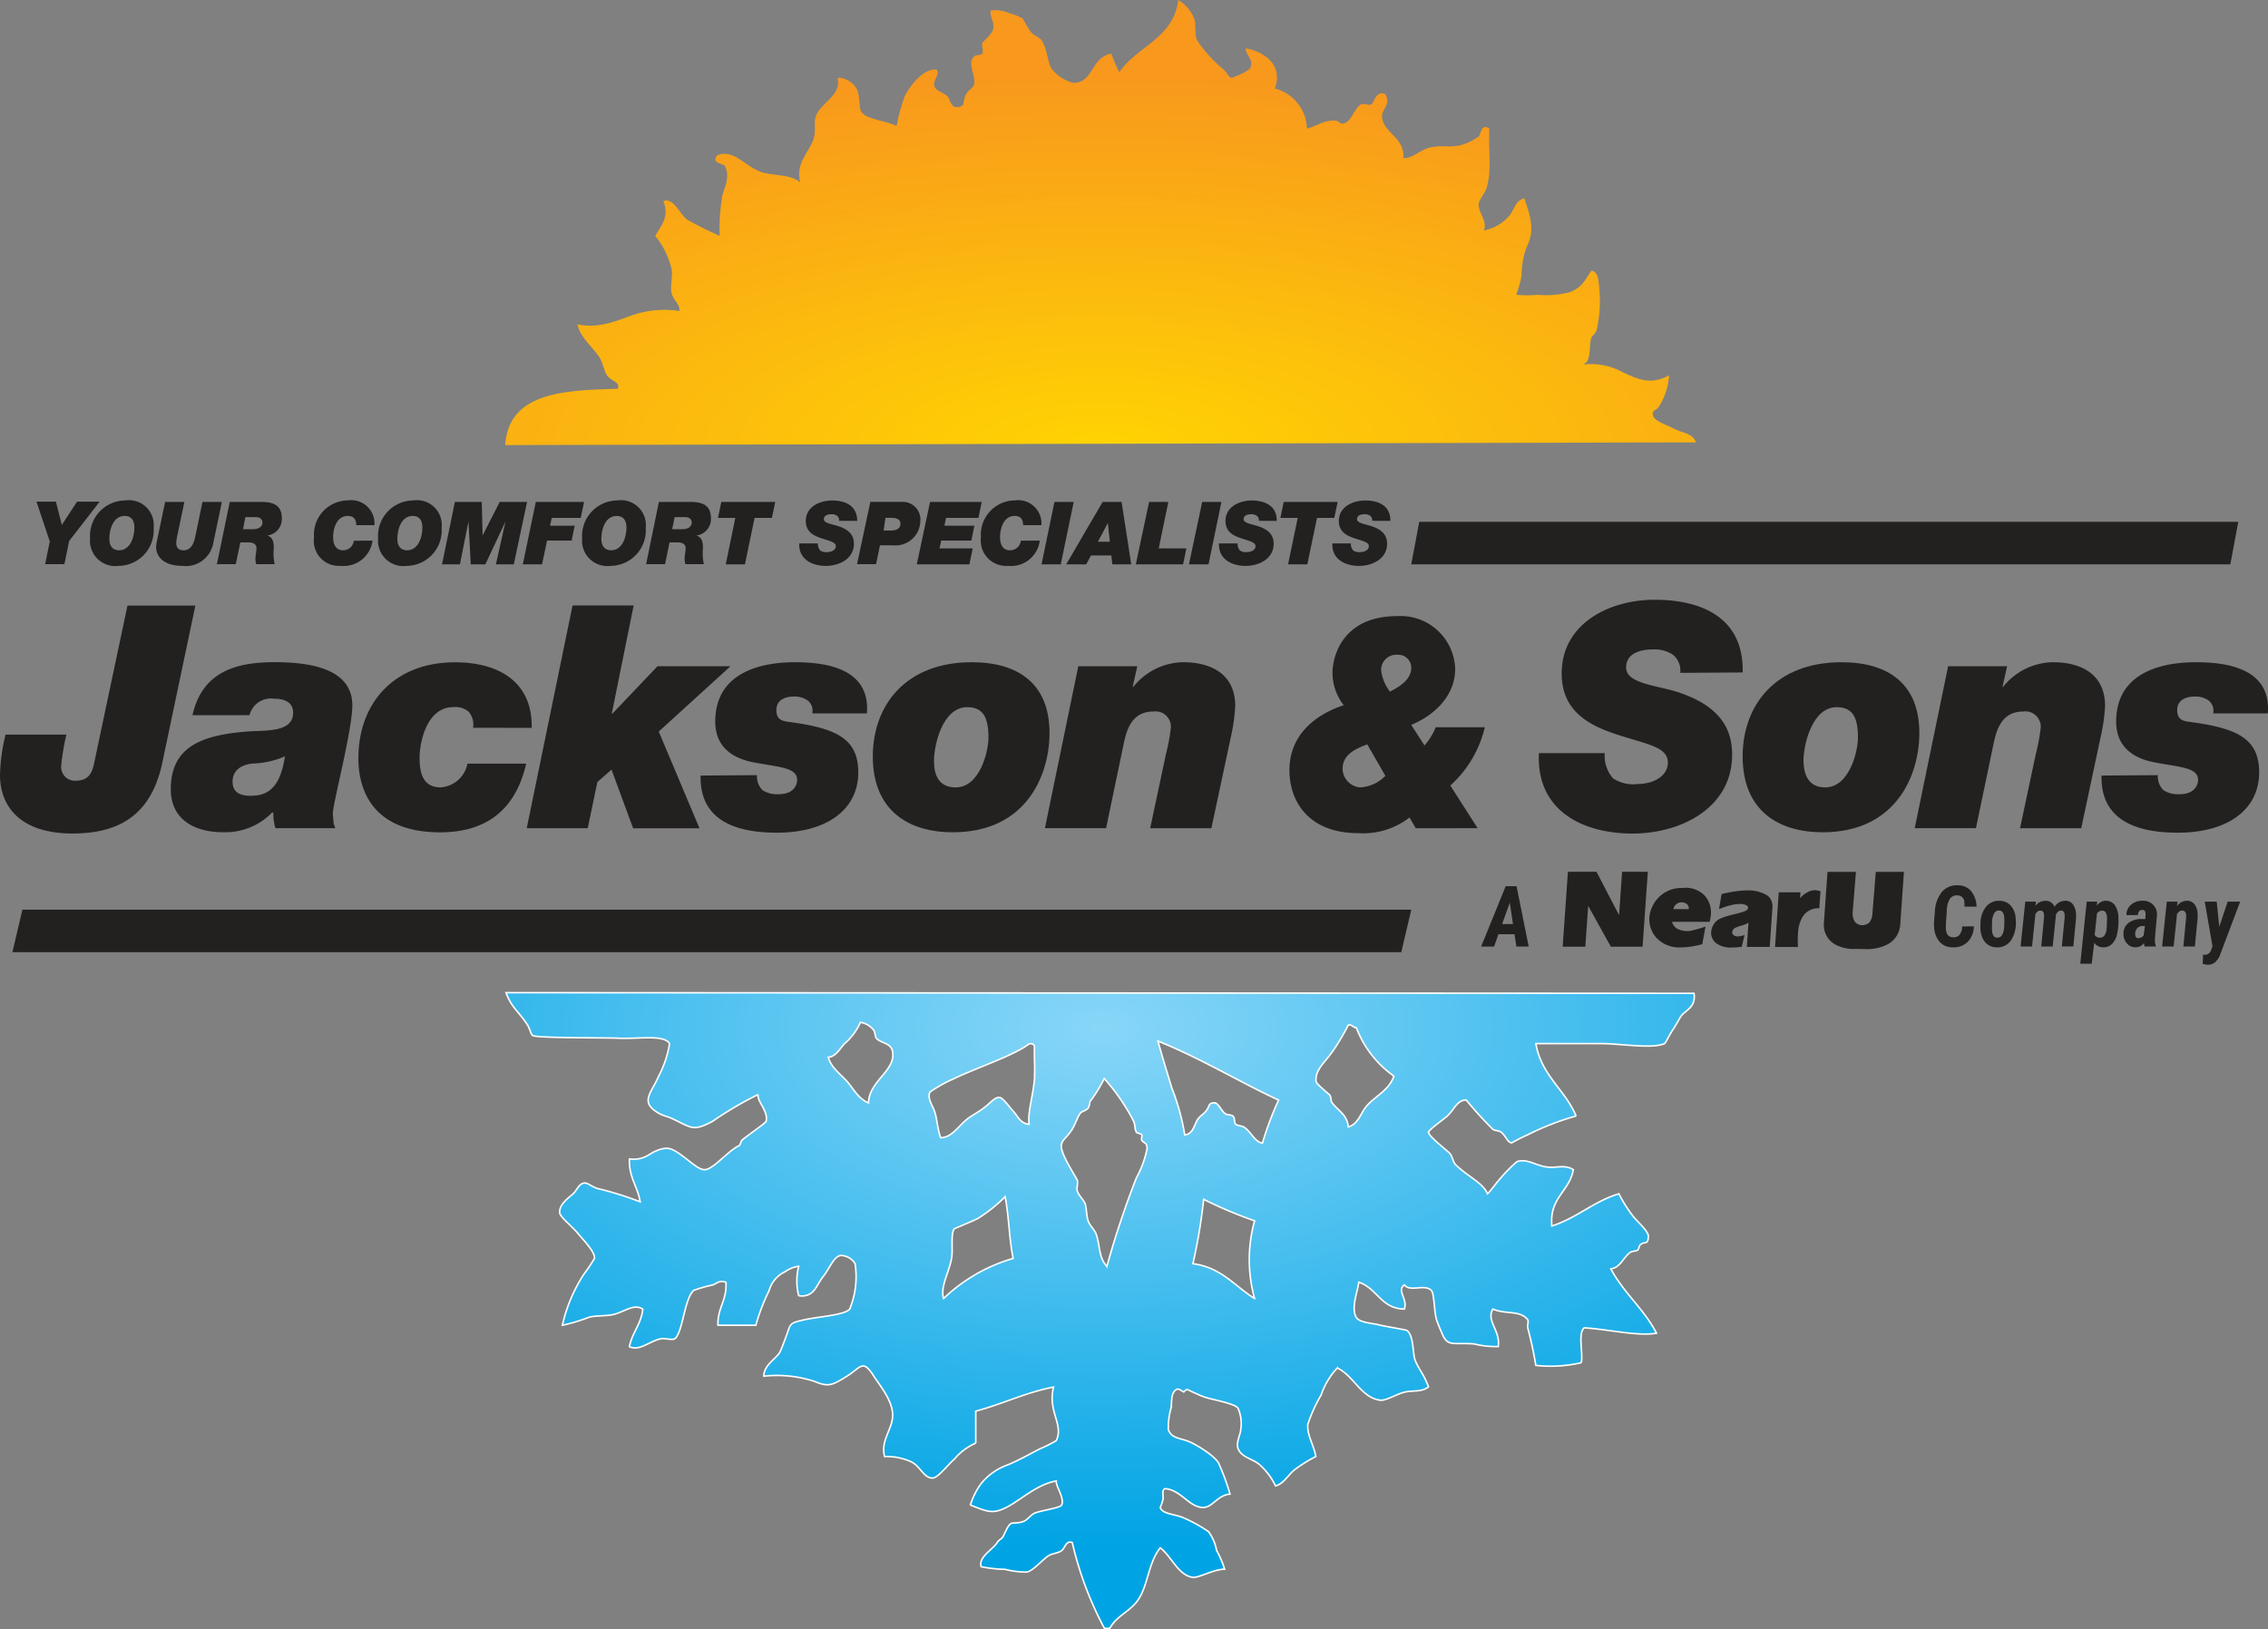 <?xml version="1.0" encoding="UTF-8"?> <svg xmlns="http://www.w3.org/2000/svg" xmlns:xlink="http://www.w3.org/1999/xlink" id="jackson-and-sons-logo-white" width="333.365" height="239.51" viewBox="0 0 333.365 239.51"><rect x="0" y="0" width="333.365" height="239.51" fill="#808080" stroke="none"/><defs><clipPath id="clip-path"><path id="Path_82149" data-name="Path 82149" d="M162.8,182.488h0m2.816-28.359a63.344,63.344,0,0,0,7.488,3.155,21.327,21.327,0,0,0,0,11.431c-2.92-1.823-4.874-4.578-9.065-5.122h0a80.791,80.791,0,0,0,1.578-9.464m-29.182-.39c.573,2.846.584,6.257,1.189,9.075a24.686,24.686,0,0,0-10.245,5.911c-.469-1.813.757-3.668,1.189-5.911.236-1.269-.165-3.5.388-4.342.04-.052,3.052-1.271,3.554-1.579l0,0a21.873,21.873,0,0,0,3.922-3.156M151,136.378a29.762,29.762,0,0,1,4.343,6.309c.183.37.12,1.086.388,1.579.092.164.7.184.789.388s-.125.613,0,.788c.328.493.736.277.788,1.189a14.977,14.977,0,0,1-1.579,4.334,133.443,133.443,0,0,0-4.333,13.009c-1.251-1.3-.975-3.041-1.579-4.733-.224-.625-.952-1.271-1.188-1.968s-.225-1.739-.388-2.366-.912-1.219-1.188-1.978c-.165-.463.132-1.107,0-1.568s-2.449-3.821-2.356-5.12c.061-.872.768-1.117,1.567-2.367.45-.7.779-1.771,1.188-2.367.236-.336.912-.419,1.179-.789s.164-.83.4-1.178l.034.013A21.764,21.764,0,0,0,151,136.378m-24.84,5.131c-.308-1.159-1.208-2.122-.788-3.146a20.475,20.475,0,0,1,3.544-1.977c3.214-1.555,8.84-3.4,11.049-5.122.45-.061.7.081.789.389-.06,1.423.072,3.083,0,4.342l.025.015c-.165,2.755-1.065,5.236-.82,7.078-1.342-.125-1.65-1.209-2.367-1.968-.451-.471-1.507-1.966-1.967-1.966-.7-.091-1.262.736-2.367,1.567-.738.554-1.772,1.118-2.367,1.578-1.364,1.062-2.271,2.763-3.942,2.763-.429-1.259-.481-2.4-.789-3.554m32.724-10.643c6.309,2.53,11.728,5.88,17.74,8.676a46.1,46.1,0,0,0-2.366,6.309c-1.144-.1-1.657-1.69-2.762-2.366-.228-.145-.923-.173-1.179-.4s-.072-.912-.389-1.178-.892-.132-1.188-.4c-.7-.624-.974-1.567-1.578-1.567-.923.063-.606.42-1.179,1.179-.336.441-.86.738-1.188,1.178-.564.758-.656,2.223-1.967,2.367a32.313,32.313,0,0,0-1.977-7.089l.029.011c-.676-2.182-1.331-4.385-2-6.72m25.62,9.085c-.265-.359-.1-.881-.389-1.189-.092-.1-1.975-1.619-1.975-1.967-.195-1.7,1.342-2.816,2.366-4.342h.027a34.165,34.165,0,0,0,2.336-3.934c.634-.114.676.388,1.188.388a15.437,15.437,0,0,0,5.511,7.1c-.618,2.007-2.675,2.919-3.934,4.334-.951,1.055-1.228,2.695-2.763,3.155-.123-1.771-1.475-2.375-2.366-3.543M113.2,136.8c-.922-1.055-2.343-2.007-2.763-3.554,1.1-.051,1.751-1.311,2.367-1.967a8.975,8.975,0,0,0,2.362-3.155,3,3,0,0,1,1.976,1.188c.185.236.164.943.389,1.178.709.749,2.151.637,2.367,1.968.461,2.784-3.472,4.28-3.545,7.5-1.443-.553-2.232-2.1-3.153-3.156m-46.974-8.315c.349.554.521,1.455.789,1.579.85.388,10.326.285,12.61.388.866.038,1.787.007,2.678-.025,2.2-.077,4.218-.156,4.809.814a15.339,15.339,0,0,1-1.578,4.733c-1.105,2.6-2.888,3.853,0,5.511.717.408,1.249.448,1.976.788,2.836,1.331,3.031,1.935,5.909.4a53.984,53.984,0,0,1,6.7-3.944c-.144,1.065,1.558,2.46,1.179,3.944-.045.232-2.652,2.015-3.544,2.762-.113.1-.287.737-.389.789-1.659.748-3.8,3.534-5.122,3.554s-3.748-3.051-5.511-3.155a4.182,4.182,0,0,0-1.578.389c-.984.347-1.761,1.443-3.944,1.188-.1,2.735,1.219,4.037,1.579,6.3a48.371,48.371,0,0,0-6.31-1.966c-.942-.318-1.423-.892-1.967-.789-.746.134-.994,1.026-1.578,1.578s-2.048,1.473-1.976,2.763c.039.664,1.738,1.9,2.763,3.155.894,1.086,2.367,2.531,2.367,3.554a23.443,23.443,0,0,1-1.578,2.356,23.106,23.106,0,0,0-3.156,7.5,26.39,26.39,0,0,0,3.942-1.188c1.085-.265,2.44-.141,3.544-.388,1.619-.377,3.064-1.67,4.334-.789-.247,2.243-1.578,3.462-1.966,5.511,1.538.716,2.971-.872,4.733-1.179a3.633,3.633,0,0,1,.8.045c.472.054.981.107,1.169-.045,1.156-.952,1.38-5.9,2.763-7.1a21.22,21.22,0,0,1,2.763-.789c.616-.213,1-.769,1.966-.388.173,2.663-1.261,3.717-1.178,6.309h5.567a29.244,29.244,0,0,1,1.967-5.122,4.316,4.316,0,0,1,2.367-2.763,4.412,4.412,0,0,1,1.967-.789,8.867,8.867,0,0,0,0,4.334c2.315.312,2.6-1.586,3.554-2.762s1.657-3.216,2.763-3.155a2.562,2.562,0,0,1,1.967,1.179,12.522,12.522,0,0,1-.789,6.708c-.807.892-4.538,1.087-6.7,1.568-2.33.528-1.9.508-2.762,2.762-.236.614-.613,1.65-.788,1.967-.544,1-2.367,1.9-2.367,3.554a17.845,17.845,0,0,1,7.487.789c2.059.869,2.655.5,4.734-.789s2.285-2.592,3.944,0c.856,1.331,2.65,3.462,2.763,5.511.132,2.212-1.835,3.83-1.179,6.309a8.706,8.706,0,0,1,3.944.788c1.313.646,1.864,2.46,3.155,2.367.789-.058,2.151-1.9,3.145-2.762a8.533,8.533,0,0,1,3.155-2.367v-4.7c3.944-1.052,7.262-2.723,11.432-3.543-.9,3.585,1.546,5.5.4,7.877a19.707,19.707,0,0,1-2.366,1.187c-1.731.881-2.837,1.547-4.734,2.367a8.786,8.786,0,0,0-3.942,2.763,10.517,10.517,0,0,0-1.578,3.155c2.652,1.024,3.389,1.474,5.909,0,1.855-1.085,4.056-3.063,6.71-3.543-.093.781,1.268,2.519.787,3.543-.2.42-2.919.778-3.942,1.179-.554.224-1.035.962-1.578,1.188-.86.388-1.659.152-1.977.388-.512.378-.934,1.658-1.178,1.976s-.544.38-.789.778c-.616,1.015-2.8,2.12-2.367,3.556a20.553,20.553,0,0,0,3.544.388,12.539,12.539,0,0,0,3.155.4c.984-.2,2.212-1.731,3.156-2.367.592-.4,1.433-.379,1.975-.788s.625-1.537,1.567-1.189a51,51,0,0,0,4.734,12.62h.788c.968-1.866,3.178-2.557,4.275-4.355,1.353-2.09,1.426-5.326,3.146-7.489,1.658,1.261,2.6,3.986,4.732,4.334.932.144,3.093-1.188,4.734-1.188a14.983,14.983,0,0,0-1.179-2.763,6.818,6.818,0,0,0-1.188-2.762,22.026,22.026,0,0,0-3.544-1.977c-1.4-.646-3.216-.554-3.556-1.579a6.309,6.309,0,0,0,.4-1.178c.112-.554-.256-1.517.388-1.579,2.309.232,3.477,2.763,5.525,2.763,1.423-.02,2.08-1.814,3.944-1.967a34.647,34.647,0,0,0-1.578-4.333c-.338-1-2.592-2.46-3.944-3.156-1.6-.828-3-.541-3.544-1.975a10.194,10.194,0,0,1,.388-3.156c.173-1.175-.063-2.146.789-2.762.335-.244.925.34,1.183.4-.106-.032.265-.429.394-.4s1.984.954,2.762,1.178c1.25.38,4.251.892,4.722,1.579a5.548,5.548,0,0,1,.4,3.155c-.032.715-.717,1.882-.4,2.762.5,1.343,2.224,1.527,3.156,2.367a9.817,9.817,0,0,1,2.366,3.146c1.248-.388,1.821-1.6,2.763-2.356a20.369,20.369,0,0,1,3.156-1.977c-.318-1.774-1.313-3.113-1.179-4.733a22.84,22.84,0,0,1,1.966-4.334,10.833,10.833,0,0,1,2.367-3.942c2.388,1.107,3.525,4.385,6.31,4.733.8.111,2.438-.912,3.544-1.178,1.322-.317,2.531.042,3.554-.789-.705-1.894-1.515-2.715-1.977-3.942-.38-1.028-.154-3.472-1.179-4.343-.112-.091-3.184-.594-3.942-.78-1.361-.348-3.092-.358-3.544-1.188-.758-1.382.195-3.615.389-5.122,2.713.869,3.227,3.872,6.7,3.942.524-1.506-1.167-2.723,0-3.553.448.57,1.21.506,1.982.441a2.472,2.472,0,0,1,1.961.347c.472.43.409,3.045.788,4.334.165.532.6,1.535.789,1.975.646,1.541,1.157,1.534,2.732,1.527.531,0,1.182,0,2,.052a13.191,13.191,0,0,0,3.544.388c.368-2.335-1.811-3.768-.789-5.511,1.992.841,3.986.113,5.123,1.568.163.215-.072.921,0,1.188a55.554,55.554,0,0,1,1.188,5.525,20.16,20.16,0,0,0,6.7-.4c.255-1.588-.521-4.191.4-5.123,3.4.184,7.847,1.281,10.642.789-1.831-3.554-4.845-5.941-6.709-9.465,1.34-.146,1.739-1.526,2.763-2.355.328-.276.982-.228,1.178-.4s.205-.624.4-.787c.666-.564,1.087.11,1.178-1.179.061-.829-1.7-2.235-2.366-3.155a20.435,20.435,0,0,1-1.967-3.156c-3.709,1.118-6.171,3.554-9.855,4.734-.4-4.179,2.583-5.039,3.156-8.276a3.624,3.624,0,0,0-2.429-.393,6.641,6.641,0,0,1-1.514-.007c-1.721-.245-2.755-1.249-4.343-.789a22.183,22.183,0,0,0-2.355,2.367c-.758.84-1.342,1.763-1.978,2.367-.636-1.61-2.981-2.563-4.734-4.334-.316-.328-.389-1.106-.788-1.578s-3.146-2.52-3.146-3.156c.018-.318,2.4-2.018,2.763-2.366,1.134-1.1,1.37-2.263,2.763-2.367a57.373,57.373,0,0,0,3.942,4.334c.287.216.88.155,1.188.4.79.646.922,1.527,1.579,1.579a24.449,24.449,0,0,1,2.355-1.189,39.379,39.379,0,0,1,7.1-2.762c-1.629-3.893-5.1-5.93-5.909-10.643h9.446c3.123,0,7.581.83,9.464,0,.155-.061.77-1.372,1.179-1.967.521-.77,1-1.691,1.188-1.978.594-.943,2.295-1.311,1.967-3.442l-174.625-.1c.881,2.315,1.719,2.563,3.155,4.734" transform="translate(-63.067 -123.747)" fill="none"></path></clipPath><radialGradient id="radial-gradient" cx="0.5" cy="0.053" r="0.821" gradientUnits="objectBoundingBox"><stop offset="0" stop-color="#88d6f8"></stop><stop offset="1" stop-color="#00a4e4"></stop></radialGradient><clipPath id="clip-path-2"><path id="Path_82187" data-name="Path 82187" d="M161.9,0c-.715,5.727-6.1,6.77-8.669,10.622a25.041,25.041,0,0,1-1.189-2.762c-3.116.7-2.527,4.241-5.51,4.333a5.829,5.829,0,0,1-3.155-1.967c-.708-.9-.646-2.859-1.578-4.342-.248-.39-1.015-.555-1.579-1.179a21.67,21.67,0,0,1-1.179-1.977,7.8,7.8,0,0,0-1.975-.788,5,5,0,0,0-2.763-.388c-.123,1.02.6,1.564.388,2.762-.1.625-1.578,1.883-1.578,1.977-.2.4.216,1.262,0,1.578s-.892.132-1.178.388c-1.137,1,.144,2.745,0,3.945-.083.758-.779.881-1.187,1.578-.647,1.1-.032,1.794-1.179,1.967s-1.239-1.271-1.578-1.579c-.729-.658-1.771-.778-1.967-1.578s.88-1.567.388-2.356c-2.07-.3-4.19,2.767-4.734,3.934a26.853,26.853,0,0,0-1.178,4.342c-1.807-.86-4.15-.87-5.122-1.975-.5-.563-.164-2.519-.789-3.544a3.267,3.267,0,0,0-2.762-1.578c.6,2.625-2.346,3.59-3.155,5.525-.389.84.022,2.315-.389,3.544-.636,1.889-2.655,3.431-1.966,6.309-1.731-1.333-3.975-.842-5.921-1.578-2.2-.831-3.934-3.392-6.3-2.367-.869,1.219.984,1.17,1.178,1.578.811,1.7-.112,3.136-.388,4.334a28.187,28.187,0,0,0-.4,5.911,52.471,52.471,0,0,1-4.734-2.356c-1.28-.951-1.965-3.295-3.544-2.763.954,2.3-.316,3.606-1.188,5.122A12.286,12.286,0,0,1,87.393,39.4c.267,1.106-.195,2.53,0,3.554.256,1.307,1.261,1.593,1.188,2.762a14.69,14.69,0,0,0-7.9.988c-2.216.775-4.287,1.548-7.08.979.3,1.814,2.123,3.227,3.146,4.733.624.921.633,1.892,1.188,2.763s2.03.952,1.578,1.977c-8.1.2-16.009.584-16.553,8.276l175.028-.394c-.42-1.353-2.049-1.4-3.155-1.977s-2.919-1.127-3.155-1.967.584-.818.788-1.189a9.653,9.653,0,0,0,1.578-4.733c-2.735,1.525-4.661.539-6.809-.445a9.523,9.523,0,0,0-5.809-1.133c1.31-.576.767-2.715,1.188-3.934.123-.369.613-.472.788-1.188a18.116,18.116,0,0,0,.389-5.911c-.092-.888-.032-2.69-1.179-2.762-.945,1.351-1.28,2.418-3.155,3.155a13.766,13.766,0,0,1-4.734.389,18.065,18.065,0,0,1-3.155,0,17.324,17.324,0,0,0,.788-2.763,11.71,11.71,0,0,1,.789-4.343c1.21-2.418.532-4.457-.388-7.089-1.415.356-1.466,1.883-2.367,2.763a6.563,6.563,0,0,1-3.554,1.967c.522-1.517-.871-2.551-.789-3.934.041-.554.953-1.535,1.189-2.367.788-2.765.213-5.192.388-8.676-1.25-.869-1.25.934-1.578,1.179a8.53,8.53,0,0,1-2.356,1.188,7.529,7.529,0,0,1-2.5.244,9.03,9.03,0,0,0-2.234.156c-1.618.379-2.572,1.659-3.944,1.566.144-3.041-2.847-3.645-3.155-5.909-.173-1.32,1.5-1.987.4-3.544-1.355-.469-1.609,1.4-1.979,1.578a1.386,1.386,0,0,1-.755-.017c-.324-.058-.651-.117-.823.017-1.1.857-1.23,2.3-2.367,2.763-.554.228-1.025-.388-1.178-.388-1.794-.144-2.767.748-4.334,1.179a6.289,6.289,0,0,0-4.734-5.912c1.313-3.369-1.506-5.438-4.333-5.909.285,1.39,1.167,1.544.788,2.763-.232.718-2.762,1.578-2.762,1.578-.492-.02-.421-.38-1.179-1.179a20.186,20.186,0,0,1-3.944-4.341c-.4-.9-.1-2.336-.4-3.156A5.612,5.612,0,0,0,161.9,0Z" transform="translate(-62.963 0.001)" fill="none"></path></clipPath><radialGradient id="radial-gradient-2" cx="0.5" cy="1.012" r="0.849" gradientUnits="objectBoundingBox"><stop offset="0" stop-color="#ffd402"></stop><stop offset="1" stop-color="#f8981d"></stop></radialGradient><clipPath id="clip-path-3"><rect id="Rectangle_11818" data-name="Rectangle 11818" width="205.613" height="6.253" fill="#232020"></rect></clipPath><clipPath id="clip-path-4"><rect id="Rectangle_11810" data-name="Rectangle 11810" width="28.712" height="33.511" fill="#232020"></rect></clipPath><clipPath id="clip-path-5"><rect id="Rectangle_11811" data-name="Rectangle 11811" width="25.478" height="24.999" fill="#232020"></rect></clipPath><clipPath id="clip-path-6"><rect id="Rectangle_11812" data-name="Rectangle 11812" width="29.95" height="32.752" fill="#232020"></rect></clipPath><clipPath id="clip-path-7"><rect id="Rectangle_11813" data-name="Rectangle 11813" width="24.48" height="25.059" fill="#232020"></rect></clipPath><clipPath id="clip-path-8"><rect id="Rectangle_11814" data-name="Rectangle 11814" width="27.972" height="24.406" fill="#232020"></rect></clipPath><clipPath id="clip-path-9"><rect id="Rectangle_11815" data-name="Rectangle 11815" width="29.967" height="34.371" fill="#232020"></rect></clipPath><clipPath id="clip-path-10"><rect id="Rectangle_11816" data-name="Rectangle 11816" width="27.98" height="24.406" fill="#232020"></rect></clipPath><clipPath id="clip-path-11"><rect id="Rectangle_11817" data-name="Rectangle 11817" width="24.478" height="25.059" fill="#232020"></rect></clipPath><clipPath id="clip-path-12"><rect id="Rectangle_11819" data-name="Rectangle 11819" width="9.277" height="9.184" fill="#232020"></rect></clipPath><clipPath id="clip-path-13"><rect id="Rectangle_11820" data-name="Rectangle 11820" width="9.665" height="9.43" fill="#232020"></rect></clipPath><clipPath id="clip-path-14"><rect id="Rectangle_11821" data-name="Rectangle 11821" width="8.925" height="9.684" fill="#232020"></rect></clipPath><clipPath id="clip-path-15"><rect id="Rectangle_11822" data-name="Rectangle 11822" width="12.499" height="9.181" fill="#232020"></rect></clipPath><clipPath id="clip-path-16"><rect id="Rectangle_11823" data-name="Rectangle 11823" width="9.005" height="9.18" fill="#232020"></rect></clipPath><clipPath id="clip-path-17"><rect id="Rectangle_11824" data-name="Rectangle 11824" width="8.409" height="9.18" fill="#232020"></rect></clipPath><clipPath id="clip-path-18"><rect id="Rectangle_11825" data-name="Rectangle 11825" width="8.521" height="9.612" fill="#232020"></rect></clipPath><clipPath id="clip-path-19"><rect id="Rectangle_11826" data-name="Rectangle 11826" width="9.541" height="9.18" fill="#232020"></rect></clipPath><clipPath id="clip-path-20"><rect id="Rectangle_11827" data-name="Rectangle 11827" width="8.927" height="9.684" fill="#232020"></rect></clipPath><clipPath id="clip-path-21"><rect id="Rectangle_11828" data-name="Rectangle 11828" width="4.731" height="9.181" fill="#232020"></rect></clipPath><clipPath id="clip-path-22"><rect id="Rectangle_11829" data-name="Rectangle 11829" width="7.433" height="9.18" fill="#232020"></rect></clipPath><clipPath id="clip-path-23"><rect id="Rectangle_11830" data-name="Rectangle 11830" width="4.78" height="9.181" fill="#232020"></rect></clipPath><clipPath id="clip-path-24"><rect id="Rectangle_11831" data-name="Rectangle 11831" width="8.489" height="9.612" fill="#232020"></rect></clipPath><clipPath id="clip-path-25"><rect id="Rectangle_11832" data-name="Rectangle 11832" width="8.419" height="9.18" fill="#232020"></rect></clipPath><clipPath id="clip-path-26"><rect id="Rectangle_11833" data-name="Rectangle 11833" width="8.529" height="9.612" fill="#232020"></rect></clipPath><clipPath id="clip-path-27"><rect id="Rectangle_11834" data-name="Rectangle 11834" width="121.557" height="6.254" fill="#232020"></rect></clipPath></defs><g id="Group_20244" data-name="Group 20244" transform="translate(74.374 145.936)"><g id="Group_20243" data-name="Group 20243" clip-path="url(#clip-path)"><rect id="Rectangle_11809" data-name="Rectangle 11809" width="174.953" height="93.462" transform="translate(0 0)" fill="url(#radial-gradient)"></rect></g></g><path id="Path_82150" data-name="Path 82150" d="M151.818,217.209h-.789A51.031,51.031,0,0,1,146.3,204.59c-.943-.349-1.025.778-1.567,1.188s-1.383.388-1.976.788c-.943.636-2.171,2.163-3.155,2.367a12.532,12.532,0,0,1-3.155-.4,20.665,20.665,0,0,1-3.544-.388c-.432-1.435,1.751-2.54,2.367-3.554.244-.4.542-.461.788-.78s.666-1.6,1.179-1.976c.316-.236,1.116,0,1.975-.388.544-.225,1.025-.963,1.579-1.189,1.024-.4,3.738-.758,3.942-1.178.481-1.024-.88-2.763-.788-3.544-2.655.481-4.855,2.459-6.709,3.544-2.52,1.473-3.258,1.024-5.911,0a10.56,10.56,0,0,1,1.578-3.155,8.787,8.787,0,0,1,3.944-2.763c1.9-.82,3-1.486,4.734-2.367a19.975,19.975,0,0,0,2.366-1.187c1.147-2.375-1.3-4.292-.4-7.877-4.17.82-7.489,2.489-11.432,3.543v4.7a8.533,8.533,0,0,0-3.155,2.367c-1,.86-2.356,2.7-3.146,2.762-1.289.092-1.841-1.719-3.155-2.367a8.686,8.686,0,0,0-3.942-.788c-.656-2.479,1.311-4.1,1.178-6.309-.112-2.048-1.906-4.179-2.762-5.511-1.658-2.591-1.865-1.289-3.944,0s-2.675,1.658-4.734.788a17.868,17.868,0,0,0-7.489-.788c0-1.658,1.824-2.551,2.367-3.554.176-.317.553-1.352.789-1.967.86-2.254.43-2.234,2.762-2.763,2.163-.48,5.894-.676,6.7-1.567a12.525,12.525,0,0,0,.788-6.709,2.561,2.561,0,0,0-1.967-1.178c-1.1-.061-1.8,1.978-2.762,3.155s-1.239,3.073-3.554,2.762a8.834,8.834,0,0,1,0-4.333,4.378,4.378,0,0,0-1.967.788,4.313,4.313,0,0,0-2.367,2.763,29.244,29.244,0,0,0-1.967,5.122H94.219c-.083-2.591,1.351-3.646,1.178-6.31-.962-.379-1.351.176-1.967.389a21.639,21.639,0,0,0-2.762.788c-1.383,1.2-1.609,6.147-2.763,7.1-.316.256-1.547-.072-1.967,0-1.762.308-3.195,1.9-4.733,1.179.388-2.048,1.719-3.268,1.967-5.511-1.271-.88-2.715.41-4.334.788-1.105.248-2.459.124-3.544.389a26.39,26.39,0,0,1-3.942,1.188,23.1,23.1,0,0,1,3.155-7.5,23.5,23.5,0,0,0,1.578-2.356c0-1.024-1.473-2.468-2.367-3.554-1.024-1.25-2.723-2.489-2.762-3.155-.072-1.289,1.393-2.21,1.976-2.763s.83-1.444,1.578-1.578c.544-.1,1.024.472,1.967.788a48.724,48.724,0,0,1,6.309,1.967c-.358-2.263-1.679-3.565-1.578-6.3,2.183.256,2.96-.841,3.944-1.189a4.181,4.181,0,0,1,1.578-.388c1.762.1,4.19,3.175,5.511,3.155s3.462-2.807,5.122-3.554c.1-.052.276-.687.388-.789.892-.748,3.5-2.53,3.544-2.762.38-1.485-1.322-2.879-1.179-3.944a53.824,53.824,0,0,0-6.7,3.944c-2.879,1.535-3.074.932-5.911-.4-.726-.338-1.259-.38-1.975-.788-2.888-1.658-1.105-2.911,0-5.511a15.345,15.345,0,0,0,1.578-4.734c-.83-1.362-4.486-.656-7.489-.788-2.283-.1-11.759,0-12.61-.389-.267-.123-.44-1.024-.788-1.578-1.435-2.171-2.275-2.418-3.155-4.734l174.624.1c.328,2.131-1.371,2.5-1.967,3.442-.184.287-.666,1.208-1.188,1.978-.409.594-1.024,1.906-1.178,1.967-1.884.83-6.341,0-9.465,0h-9.446c.809,4.712,4.282,6.75,5.911,10.643a39.149,39.149,0,0,0-7.1,2.763,24.06,24.06,0,0,0-2.356,1.188c-.656-.052-.788-.932-1.578-1.578-.308-.245-.9-.185-1.188-.4a57.386,57.386,0,0,1-3.944-4.334c-1.393.1-1.629,1.271-2.763,2.367-.359.348-2.745,2.047-2.762,2.367,0,.634,2.745,2.683,3.145,3.155s.472,1.25.789,1.578c1.751,1.773,4.1,2.724,4.733,4.334.636-.6,1.219-1.527,1.979-2.367a22.183,22.183,0,0,1,2.355-2.367c1.587-.46,2.623.544,4.343.789,1.434.215,2.653-.42,3.942.4-.573,3.237-3.554,4.1-3.155,8.276,3.683-1.179,6.145-3.616,9.855-4.734a20.277,20.277,0,0,0,1.967,3.155c.666.921,2.427,2.327,2.366,3.156-.092,1.289-.512.614-1.178,1.178-.2.164-.205.616-.4.789s-.851.123-1.179.4c-1.024.829-1.423,2.21-2.762,2.356,1.863,3.523,4.876,5.909,6.709,9.464-2.795.492-7.241-.6-10.643-.788-.921.932-.144,3.534-.4,5.122a20.122,20.122,0,0,1-6.7.4,55.9,55.9,0,0,0-1.189-5.525c-.072-.267.164-.973,0-1.188-1.136-1.455-3.13-.728-5.122-1.567-1.024,1.742,1.157,3.175.789,5.51a13.186,13.186,0,0,1-3.544-.388c-3.247-.225-3.868.48-4.734-1.579-.184-.44-.624-1.443-.788-1.975-.38-1.29-.317-3.9-.788-4.334-1.025-.964-3.074.317-3.944-.788-1.167.83.523,2.047,0,3.554-3.473-.072-3.986-3.074-6.7-3.944-.195,1.507-1.147,3.738-.388,5.122.452.829,2.183.84,3.544,1.188.758.185,3.83.688,3.942.78,1.025.872.8,3.315,1.179,4.343.46,1.228,1.27,2.047,1.975,3.942-1.024.831-2.231.472-3.554.789-1.1.267-2.745,1.289-3.543,1.178-2.787-.348-3.924-3.626-6.31-4.734a10.806,10.806,0,0,0-2.367,3.944,22.84,22.84,0,0,0-1.966,4.334c-.133,1.619.86,2.959,1.178,4.733a20.357,20.357,0,0,0-3.155,1.977c-.943.759-1.515,1.967-2.763,2.356a9.82,9.82,0,0,0-2.366-3.146c-.933-.84-2.655-1.024-3.156-2.367-.316-.88.369-2.047.4-2.762a5.537,5.537,0,0,0-.4-3.155c-.471-.688-3.473-1.2-4.722-1.579-.78-.224-2.632-1.147-2.762-1.178s-.513.378-.389.4c-.256-.052-.85-.645-1.188-.4-.851.614-.616,1.587-.789,2.762a10.19,10.19,0,0,0-.388,3.156c.543,1.434,1.947,1.146,3.544,1.975,1.352.7,3.605,2.151,3.942,3.155a34.556,34.556,0,0,1,1.579,4.334c-1.865.153-2.52,1.947-3.944,1.967-2.048,0-3.216-2.531-5.525-2.763-.645.061-.276,1.025-.389,1.579a6.393,6.393,0,0,1-.4,1.178c.34,1.025,2.151.933,3.554,1.579a22.113,22.113,0,0,1,3.544,1.975,6.815,6.815,0,0,1,1.188,2.763,14.948,14.948,0,0,1,1.179,2.763c-1.639,0-3.8,1.331-4.734,1.188-2.131-.348-3.073-3.074-4.732-4.334-1.721,2.163-1.793,5.4-3.146,7.489C155,214.653,152.786,215.343,151.818,217.209ZM112.8,131.274c-.614.656-1.27,1.915-2.366,1.967.42,1.547,1.841,2.5,2.762,3.554s1.711,2.6,3.155,3.155c.072-3.217,4.006-4.712,3.544-7.5-.216-1.333-1.658-1.219-2.367-1.967-.224-.236-.2-.943-.388-1.179a3.006,3.006,0,0,0-1.976-1.188A8.981,8.981,0,0,1,112.8,131.274Zm71.706,1.179c-1.024,1.526-2.56,2.643-2.367,4.342,0,.348,1.884,1.865,1.976,1.967.287.308.123.83.388,1.188.892,1.167,2.243,1.773,2.367,3.544,1.537-.46,1.813-2.1,2.763-3.155,1.26-1.415,3.315-2.327,3.933-4.334a15.426,15.426,0,0,1-5.51-7.1c-.512,0-.553-.5-1.189-.388a34.052,34.052,0,0,1-2.335,3.934Zm-23.653,5.122a32.36,32.36,0,0,1,1.977,7.089c1.31-.144,1.4-1.609,1.966-2.367.328-.44.851-.737,1.189-1.179.572-.758.256-1.116,1.178-1.178.6,0,.881.943,1.579,1.567.3.267.87.132,1.188.4s.132.952.388,1.178.953.256,1.179.4c1.1.676,1.619,2.264,2.762,2.367a46.1,46.1,0,0,1,2.367-6.309c-6.013-2.8-11.431-6.147-17.741-8.677.668,2.336,1.323,4.539,2,6.721ZM140.752,136c.072-1.26-.061-2.919,0-4.342-.092-.308-.338-.452-.788-.389-2.211,1.721-7.838,3.566-11.051,5.122a20.54,20.54,0,0,0-3.543,1.977c-.421,1.025.48,1.987.788,3.146s.358,2.294.788,3.554c1.671,0,2.579-1.7,3.944-2.763.594-.46,1.629-1.024,2.367-1.578,1.1-.831,1.67-1.658,2.367-1.567.46,0,1.515,1.5,1.966,1.967.717.758,1.025,1.841,2.367,1.966-.244-1.841.656-4.322.82-7.077Zm8.276,3.544c-.236.348-.132.809-.4,1.179s-.942.451-1.178.788c-.409.594-.737,1.67-1.188,2.367-.8,1.25-1.507,1.5-1.567,2.367-.093,1.3,2.223,4.661,2.355,5.122s-.164,1.105,0,1.567c.276.758,1.024,1.352,1.188,1.978s.153,1.67.389,2.367.963,1.342,1.188,1.967c.6,1.69.328,3.431,1.578,4.733a133.792,133.792,0,0,1,4.334-13.01,14.992,14.992,0,0,0,1.579-4.333c-.052-.912-.461-.7-.789-1.189-.123-.175.092-.584,0-.788s-.7-.225-.788-.389c-.268-.491-.205-1.208-.389-1.578A29.685,29.685,0,0,0,151,136.378a21.666,21.666,0,0,1-1.936,3.175Zm-16.523,17.353c-.5.307-3.514,1.526-3.556,1.578-.552.84-.152,3.073-.388,4.342-.43,2.244-1.658,4.1-1.188,5.911a24.674,24.674,0,0,1,10.243-5.911c-.6-2.817-.616-6.228-1.188-9.076a21.928,21.928,0,0,1-3.924,3.157Zm31.53,6.7c4.19.544,6.145,3.3,9.065,5.122a21.327,21.327,0,0,1,0-11.431,63.08,63.08,0,0,1-7.488-3.156,80.757,80.757,0,0,1-1.579,9.465Z" transform="translate(11.308 22.189)" fill="none" stroke="#fff" stroke-width="0.225"></path><g id="Group_20323" data-name="Group 20323" transform="translate(74.252)"><g id="Group_20322" data-name="Group 20322" clip-path="url(#clip-path-2)"><rect id="Rectangle_11836" data-name="Rectangle 11836" width="175.028" height="65.437" transform="translate(0 0)" fill="url(#radial-gradient-2)"></rect></g></g><g id="Group_70261" data-name="Group 70261" transform="translate(0 73.531)"><g id="Group_20269" data-name="Group 20269" transform="translate(1.825 60.205)" clip-path="url(#clip-path-3)"><path id="Path_82163" data-name="Path 82163" d="M3.017,113.4H207.162l-1.469,6.253H1.548Z" transform="translate(-1.548 -113.402)" fill="#232020"></path></g><g id="Group_70260" data-name="Group 70260" transform="translate(0 0)"><g id="Group_20245" data-name="Group 20245" transform="translate(0 15.5)" clip-path="url(#clip-path-4)"><path id="Path_82151" data-name="Path 82151" d="M24.031,97.763C22.664,105.29,18.627,109,10.675,109,2.5,109,0,104.551,0,100.423a26.624,26.624,0,0,1,.82-5.961H9.756A37.294,37.294,0,0,0,9,98.935a2.035,2.035,0,0,0,1.735,2.29,1.985,1.985,0,0,0,.4.013c1.767,0,2.4-.985,2.722-2.669l4.879-23.075h9.98Z" transform="translate(0 -75.494)" fill="#232020"></path></g><path id="Path_82152" data-name="Path 82152" d="M24.475,90.349c1.414-6.326,6.273-7.8,12.039-7.8,4.274,0,11.455.552,11.455,6.335,0,3.721-2.868,14.4-2.868,15.962.186,1.834,0,.986.361,2.109H36.68a6.517,6.517,0,0,1-.311-2.3h-.186a9.613,9.613,0,0,1-7.269,2.888c-4.034,0-7.628-1.784-7.628-6.327,0-6.287,4.633-7.98,11.4-8.484,2.546-.188,6.584.177,6.584-2.758,0-1.645-1.454-2.058-2.819-2.058a3.243,3.243,0,0,0-3.591,2.423Zm8.781,11.824c3.034,0,4.264-2.247,4.809-5.784a12.8,12.8,0,0,1-4.77,1.064c-1.5.138-2.928.915-2.928,2.657s1.327,2.088,2.791,2.088Z" transform="translate(3.816 -58.728)" fill="#232020"></path><g id="Group_20248" data-name="Group 20248" transform="translate(52.675 23.835)" clip-path="url(#clip-path-5)"><path id="Path_82153" data-name="Path 82153" d="M61.523,92.191a2.858,2.858,0,0,0-.634-2.346,2.964,2.964,0,0,0-2.281-.689c-3.9,0-4.946,5.192-4.946,7.44s.5,4.354,3.083,4.354A4.3,4.3,0,0,0,60.7,97.464H69.33c-1.551,6.788-5.853,10.1-12.683,10.1-10.029-.029-11.979-6.414-11.979-10.868,0-8.119,5.22-14.13,14.207-14.13,6.537,0,11.4,2.958,11.268,9.638Z" transform="translate(-44.666 -82.562)" fill="#232020"></path></g><g id="Group_20251" data-name="Group 20251" transform="translate(77.422 15.481)" clip-path="url(#clip-path-6)"><path id="Path_82154" data-name="Path 82154" d="M72.387,75.478h8.98L78.149,91.391h.087l6.634-6.976H95.6l-10.546,9.6,5.99,14.219H81.29L78.11,99.609l-2.078,1.833-1.414,6.789H65.652Z" transform="translate(-65.651 -75.478)" fill="#232020"></path></g><g id="Group_20254" data-name="Group 20254" transform="translate(102.973 23.828)" clip-path="url(#clip-path-7)"><path id="Path_82155" data-name="Path 82155" d="M95.61,99.157a2.882,2.882,0,0,0,.81,2.208,3.948,3.948,0,0,0,2.372.592c2.4,0,2.722-1.558,2.722-2.109,0-1.7-2.28-1.834-5.628-2.434-1.6-.267-6.409-.985-6.409-6.138,0-6.839,6.039-8.72,11.706-8.72,5,0,11.082,1.1,10.585,7.527h-8.038a1.9,1.9,0,0,0-.636-1.882,3.375,3.375,0,0,0-2.086-.6c-1.229,0-2.547.5-2.547,1.971s.857,1.645,2.038,1.783c6.683.916,10,2.385,10,7.391,0,5.509-4.683,8.87-11.95,8.87-5.087,0-11.4-1.241-11.226-8.4Z" transform="translate(-87.317 -82.556)" fill="#232020"></path></g><path id="Path_82156" data-name="Path 82156" d="M123.319,82.555c6.907,0,11.443,3.212,11.443,10.416,0,6.1-3.355,14.583-14.207,14.583-6.491,0-11.767-3.163-11.767-11.146,0-7.606,4.907-13.853,14.531-13.853m-2.342,18.4c3.541,0,4.809-5.273,4.809-7.341,0-2.847-.722-4.454-3.131-4.454-3.59,0-4.878,5.47-4.878,7.943,0,1.922.636,3.853,3.2,3.853" transform="translate(19.505 -58.728)" fill="#232020"></path><g id="Group_20257" data-name="Group 20257" transform="translate(153.587 23.827)" clip-path="url(#clip-path-8)"><path id="Path_82157" data-name="Path 82157" d="M135.144,83.146h8.674l-.684,3.034h.09a9.584,9.584,0,0,1,7.307-3.626c4.136,0,7.676,1.743,7.676,6.424a26.555,26.555,0,0,1-.633,4.543l-2.869,13.44H145.71l2.322-10.918a27.577,27.577,0,0,0,.723-3.941,2.256,2.256,0,0,0-2.186-2.322,2.181,2.181,0,0,0-.35.019c-2.867,0-3.823,2.058-4.36,4.541l-2.63,12.613h-8.992Z" transform="translate(-130.236 -82.555)" fill="#232020"></path></g><path id="Path_82158" data-name="Path 82158" d="M179.286,107.994l-.926-1.577a11.105,11.105,0,0,1-7.522,2.3c-7.22,0-10.125-4.572-10.125-9.262,0-5.025,3.59-8.1,7.98-9.549a7.745,7.745,0,0,1-1.649-4.783c0-2.125,1.268-8.315,9.542-8.315a8.022,8.022,0,0,1,8.478,7.552c0,.071.007.142.009.212,0,3.942-3.043,6.819-6.458,8.228l1.951,3.025a9.348,9.348,0,0,0,1.649-2.681h7.22a16.753,16.753,0,0,1-5.072,8.574l4.01,6.266Zm-7.131-12.326c-2.742.985-3.63,2.05-3.63,3.665a2.823,2.823,0,0,0,2.537,2.657,5.584,5.584,0,0,0,3.755-1.7Zm6.468-11.262a1.9,1.9,0,0,0-1.892-1.913h-.059A2.249,2.249,0,0,0,174.2,84.5c-.008.084-.013.167-.013.251a6.316,6.316,0,0,0,1.307,3.162c1.386-.73,3.123-1.754,3.123-3.507Z" transform="translate(28.816 -59.761)" fill="#232020"></path><g id="Group_20260" data-name="Group 20260" transform="translate(226.18 14.642)" clip-path="url(#clip-path-9)"><path id="Path_82159" data-name="Path 82159" d="M212.582,85.512a2.972,2.972,0,0,0-1.124-2.7,4.839,4.839,0,0,0-2.927-.739c-1.688,0-3.9.5-3.9,2.658,0,2.48,4.879,2.622,8.039,3.764,5.629,1.969,7.542,5.137,7.542,9.035,0,7.884-7.581,11.608-14.633,11.608-7.453,0-14.176-3.439-13.766-11.824h9.679a4.957,4.957,0,0,0,1.228,3.72,5.5,5.5,0,0,0,3.684.818c1.951,0,4.36-.985,4.36-3.162,0-2.385-3.316-2.7-7.806-4.218-3.952-1.33-7.8-3.439-7.8-8.868,0-7.391,7.083-10.838,13.659-10.838,6.907,0,13.13,2.619,12.946,10.69Z" transform="translate(-191.792 -74.766)" fill="#232020"></path></g><path id="Path_82160" data-name="Path 82160" d="M231.732,82.555c6.907,0,11.444,3.212,11.444,10.416,0,6.1-3.356,14.583-14.208,14.583-6.49,0-11.766-3.163-11.766-11.146,0-7.606,4.9-13.853,14.53-13.853m-2.39,18.4c3.541,0,4.809-5.273,4.809-7.341,0-2.847-.722-4.454-3.131-4.454-3.59,0-4.878,5.47-4.878,7.943.05,1.922.684,3.853,3.2,3.853Z" transform="translate(38.944 -58.728)" fill="#232020"></path><g id="Group_20263" data-name="Group 20263" transform="translate(281.437 23.827)" clip-path="url(#clip-path-10)"><path id="Path_82161" data-name="Path 82161" d="M243.556,83.146h8.674l-.683,3.034h.088a9.569,9.569,0,0,1,7.315-3.626c4.137,0,7.677,1.743,7.677,6.424a25.668,25.668,0,0,1-.643,4.543l-2.86,13.44h-8.995l2.322-10.918a27.583,27.583,0,0,0,.723-3.941,2.256,2.256,0,0,0-2.186-2.322,2.18,2.18,0,0,0-.35.019c-2.867,0-3.823,2.058-4.36,4.541l-2.631,12.613h-9Z" transform="translate(-238.648 -82.555)" fill="#232020"></path></g><g id="Group_20266" data-name="Group 20266" transform="translate(308.888 23.828)" clip-path="url(#clip-path-11)"><path id="Path_82162" data-name="Path 82162" d="M270.211,99.157a2.849,2.849,0,0,0,.82,2.208,3.931,3.931,0,0,0,2.361.592c2.409,0,2.73-1.558,2.73-2.109,0-1.7-2.28-1.834-5.638-2.434-1.591-.267-6.4-.985-6.4-6.138,0-6.839,6.039-8.72,11.707-8.72,5,0,11.082,1.1,10.585,7.527h-8.039A1.9,1.9,0,0,0,277.7,88.2a3.384,3.384,0,0,0-2.1-.6c-1.228,0-2.546.5-2.546,1.971s.876,1.645,2.048,1.783c6.683.916,10,2.385,10,7.391,0,5.509-4.674,8.87-11.941,8.87-5.086,0-11.4-1.241-11.226-8.4Z" transform="translate(-261.925 -82.556)" fill="#232020"></path></g><g id="Group_20272" data-name="Group 20272" transform="translate(5.363 0.219)" clip-path="url(#clip-path-12)"><path id="Path_82164" data-name="Path 82164" d="M6.5,68.389,4.548,62.536H7.4l.876,3.424,2.235-3.424h3.317L9.346,68.325l-.692,3.4H5.828Z" transform="translate(-4.548 -62.536)" fill="#232020"></path></g><path id="Path_82165" data-name="Path 82165" d="M16.388,62.394a3.65,3.65,0,0,1,4.184,4.02A5.225,5.225,0,0,1,15.737,72c-.108.008-.217.013-.324.013a3.723,3.723,0,0,1-4.185-4.033,5.222,5.222,0,0,1,4.843-5.575c.1-.007.211-.012.317-.013m-.9,7.327c1.7,0,2.254-2.01,2.254-3.366,0-.838-.322-1.679-1.434-1.679-1.7,0-2.244,2.011-2.244,3.375,0,.831.315,1.67,1.426,1.67Z" transform="translate(2.01 -62.351)" fill="#232020"></path><g id="Group_20275" data-name="Group 20275" transform="translate(22.944 0.259)" clip-path="url(#clip-path-13)"><path id="Path_82166" data-name="Path 82166" d="M27.855,68.64a4.093,4.093,0,0,1-4.5,3.333c-2.761,0-3.9-1.336-3.9-2.807a7.466,7.466,0,0,1,.1-.742l1.229-5.853h2.829l-1.053,5.014a7.509,7.509,0,0,0-.137.888c0,.282-.077,1.21,1.064,1.21s1.531-1.052,1.736-2.068l1.052-5.044h2.847Z" transform="translate(-19.455 -62.57)" fill="#232020"></path></g><path id="Path_82167" data-name="Path 82167" d="M28.926,62.571h4.654c1.7,0,3,.458,3,2.411a2.439,2.439,0,0,1-2.156,2.527c.838.233.975.975.975,1.873a7.268,7.268,0,0,0,.126,2.342h-2.7a2.238,2.238,0,0,1-.118-.9c0-.438.146-.975.146-1.462s-.362-.838-1.151-.838H30.477l-.673,3.2H27.032Zm1.951,4.01h1.473c.975,0,1.375-.468,1.375-.975,0-.361-.213-.8-.975-.8H31.219Z" transform="translate(4.847 -62.311)" fill="#232020"></path><g id="Group_20278" data-name="Group 20278" transform="translate(46.117 0.003)" clip-path="url(#clip-path-14)"><path id="Path_82168" data-name="Path 82168" d="M47.747,68.3a4.285,4.285,0,0,1-4.7,3.708,3.682,3.682,0,0,1-3.9-4.185,5.029,5.029,0,0,1,4.608-5.42c.123-.011.245-.016.369-.016a3.412,3.412,0,0,1,3.875,2.876,3.37,3.37,0,0,1,.027.763H45.347c0-.877-.38-1.356-1.257-1.356-1.579,0-2.137,1.805-2.137,3.1,0,.762.186,1.951,1.482,1.951A1.579,1.579,0,0,0,45,68.313Z" transform="translate(-39.106 -62.353)" fill="#232020"></path></g><path id="Path_82169" data-name="Path 82169" d="M52.29,62.393a3.646,3.646,0,0,1,4.176,4.02A5.217,5.217,0,0,1,51.648,72c-.111.008-.223.013-.334.013a3.722,3.722,0,0,1-4.185-4.033,5.218,5.218,0,0,1,4.833-5.575c.11-.007.218-.012.328-.013m-.907,7.327c1.706,0,2.254-2.009,2.254-3.366,0-.838-.322-1.679-1.423-1.679-1.7,0-2.255,2.011-2.255,3.375,0,.831.323,1.67,1.425,1.67" transform="translate(8.447 -62.351)" fill="#232020"></path><g id="Group_20281" data-name="Group 20281" transform="translate(64.972 0.259)" clip-path="url(#clip-path-15)"><path id="Path_82170" data-name="Path 82170" d="M56.986,62.57h3.952l.118,4.935,2.517-4.935h4.02l-1.951,9.181H63.011l1.415-6.315L61.46,71.751H59.314l-.331-6.315-1.258,6.315H55.093Z" transform="translate(-55.094 -62.57)" fill="#232020"></path></g><g id="Group_20284" data-name="Group 20284" transform="translate(76.845 0.259)" clip-path="url(#clip-path-16)"><path id="Path_82171" data-name="Path 82171" d="M67.073,62.57h7.093l-.488,2.35H69.415l-.244,1.151h3.618l-.449,2.185H68.722l-.731,3.492H65.162Z" transform="translate(-65.161 -62.57)" fill="#232020"></path></g><path id="Path_82172" data-name="Path 82172" d="M77.721,62.393a3.654,3.654,0,0,1,4.184,4.02A5.225,5.225,0,0,1,77.07,72c-.108.008-.217.013-.324.013a3.724,3.724,0,0,1-4.185-4.033A5.222,5.222,0,0,1,77.4,62.406c.1-.007.211-.012.317-.013m-.9,7.327c1.7,0,2.254-2.009,2.254-3.366,0-.838-.322-1.679-1.434-1.679-1.7,0-2.255,2.011-2.255,3.375,0,.83.323,1.669,1.482,1.669Z" transform="translate(13.007 -62.351)" fill="#232020"></path><path id="Path_82173" data-name="Path 82173" d="M82.406,62.571h4.653c1.706,0,3,.458,3,2.411a2.441,2.441,0,0,1-2.148,2.527c.83.233.975.975.975,1.873a7.546,7.546,0,0,0,.126,2.342h-2.7a2.259,2.259,0,0,1-.117-.9c0-.438.145-.975.145-1.462s-.361-.838-1.142-.838H83.974l-.663,3.2H80.533Zm1.951,4.01h1.493c.975,0,1.386-.468,1.386-.975,0-.361-.225-.8-.975-.8H84.728Z" transform="translate(14.44 -62.311)" fill="#232020"></path><g id="Group_20287" data-name="Group 20287" transform="translate(105.537 0.259)" clip-path="url(#clip-path-17)"><path id="Path_82174" data-name="Path 82174" d="M92.035,64.921H89.491l.488-2.35H97.9l-.488,2.35H94.866l-1.414,6.828H90.631Z" transform="translate(-89.491 -62.57)" fill="#232020"></path></g><g id="Group_20290" data-name="Group 20290" transform="translate(117.471 0.052)" clip-path="url(#clip-path-18)"><path id="Path_82175" data-name="Path 82175" d="M105.473,65.382a.827.827,0,0,0-.323-.761,1.354,1.354,0,0,0-.818-.206c-.479,0-1.093.138-1.093.743s1.375.731,2.281,1.063c1.6.566,2.136,1.435,2.136,2.527,0,2.216-2.146,3.26-4.136,3.26s-4.02-.975-3.9-3.308h2.741a1.41,1.41,0,0,0,.342,1.052,1.58,1.58,0,0,0,1.053.224c.555,0,1.238-.274,1.238-.876s-.975-.762-2.216-1.191c-1.121-.37-2.2-.975-2.2-2.5,0-2.068,2.01-3.015,3.9-3.015s3.659.751,3.659,3Z" transform="translate(-99.611 -62.395)" fill="#232020"></path></g><path id="Path_82176" data-name="Path 82176" d="M108.774,62.571h4.56a2.6,2.6,0,0,1,2.795,2.377,2.686,2.686,0,0,1-.014.551,3.642,3.642,0,0,1-3.81,3.465c-.054,0-.107-.006-.162-.012h-1.951l-.576,2.771h-2.794Zm1.951,4.21h.975c1.131,0,1.5-.419,1.5-1.035s-.636-.829-1.229-.829H111Z" transform="translate(19.153 -62.313)" fill="#232020"></path><g id="Group_20293" data-name="Group 20293" transform="translate(134.755 0.259)" clip-path="url(#clip-path-19)"><path id="Path_82177" data-name="Path 82177" d="M116.218,62.57h7.59l-.479,2.35h-4.761l-.244,1.151h4.409l-.448,2.185h-4.42l-.255,1.142h4.878L122,71.749h-7.734Z" transform="translate(-114.267 -62.57)" fill="#232020"></path></g><g id="Group_20296" data-name="Group 20296" transform="translate(144.154 0.004)" clip-path="url(#clip-path-20)"><path id="Path_82178" data-name="Path 82178" d="M130.92,68.3a4.271,4.271,0,0,1-4.7,3.708,3.725,3.725,0,0,1-3.972-3.46,3.825,3.825,0,0,1,.02-.725,5.034,5.034,0,0,1,4.611-5.421c.125-.009.25-.015.375-.015a3.415,3.415,0,0,1,3.9,3.639H128.47c0-.877-.381-1.356-1.257-1.356-1.579,0-2.137,1.806-2.137,3.1,0,.762.186,1.951,1.482,1.951a1.592,1.592,0,0,0,1.579-1.414Z" transform="translate(-122.237 -62.354)" fill="#232020"></path></g><g id="Group_20299" data-name="Group 20299" transform="translate(153.087 0.259)" clip-path="url(#clip-path-21)"><path id="Path_82179" data-name="Path 82179" d="M131.715,62.57h2.829l-1.9,9.181h-2.829Z" transform="translate(-129.812 -62.57)" fill="#232020"></path></g><path id="Path_82180" data-name="Path 82180" d="M138.246,62.571h2.781l1.425,9.18h-2.781l-.145-1.307h-3l-.7,1.307H132.89Zm-.692,5.853h1.754l-.3-2.75Z" transform="translate(23.827 -62.311)" fill="#232020"></path><g id="Group_20302" data-name="Group 20302" transform="translate(166.951 0.259)" clip-path="url(#clip-path-22)"><path id="Path_82181" data-name="Path 82181" d="M143.518,62.57h2.829L144.933,69.4H149l-.487,2.35h-6.946Z" transform="translate(-141.568 -62.57)" fill="#232020"></path></g><g id="Group_20305" data-name="Group 20305" transform="translate(174.755 0.259)" clip-path="url(#clip-path-23)"><path id="Path_82182" data-name="Path 82182" d="M150.137,62.57h2.829l-1.9,9.181h-2.876Z" transform="translate(-148.186 -62.57)" fill="#232020"></path></g><g id="Group_20308" data-name="Group 20308" transform="translate(179.167 0.052)" clip-path="url(#clip-path-24)"><path id="Path_82183" data-name="Path 82183" d="M157.789,65.382a.806.806,0,0,0-.323-.761,1.354,1.354,0,0,0-.818-.206c-.479,0-1.093.138-1.093.743s1.375.731,2.281,1.063c1.6.566,2.136,1.435,2.136,2.527,0,2.216-2.146,3.26-4.136,3.26s-4.02-.975-3.9-3.308h2.741a1.368,1.368,0,0,0,.351,1.052,1.528,1.528,0,0,0,1.034.224c.557,0,1.239-.274,1.239-.876s-.975-.762-2.216-1.191c-1.123-.37-2.195-.975-2.195-2.5,0-2.068,2-3.015,3.859-3.015s3.717.731,3.669,3Z" transform="translate(-151.927 -62.395)" fill="#232020"></path></g><g id="Group_20311" data-name="Group 20311" transform="translate(188.199 0.259)" clip-path="url(#clip-path-25)"><path id="Path_82184" data-name="Path 82184" d="M162.132,64.921h-2.547l.488-2.35h7.932l-.5,2.35h-2.535l-1.425,6.828h-2.829Z" transform="translate(-159.585 -62.57)" fill="#232020"></path></g><g id="Group_20314" data-name="Group 20314" transform="translate(195.829 0.052)" clip-path="url(#clip-path-26)"><path id="Path_82185" data-name="Path 82185" d="M171.926,65.382a.857.857,0,0,0-.323-.761,1.354,1.354,0,0,0-.818-.206c-.479,0-1.093.138-1.093.743s1.375.731,2.281,1.063c1.6.566,2.136,1.435,2.136,2.527,0,2.216-2.146,3.26-4.146,3.26s-4.01-.975-3.9-3.308H168.8a1.355,1.355,0,0,0,.343,1.052,1.577,1.577,0,0,0,1.052.224c.555,0,1.238-.274,1.238-.876s-.975-.762-2.216-1.191c-1.122-.37-2.2-.975-2.2-2.5,0-2.068,2.009-3.015,3.9-3.015s3.717.731,3.668,3Z" transform="translate(-166.055 -62.395)" fill="#232020"></path></g><g id="Group_20319" data-name="Group 20319" transform="translate(207.439 3.184)" style="mix-blend-mode: normal;isolation: isolate"><g id="Group_20318" data-name="Group 20318"><g id="Group_20317" data-name="Group 20317" clip-path="url(#clip-path-27)"><path id="Path_82186" data-name="Path 82186" d="M177.067,65.051h120.39L296.291,71.3H175.9Z" transform="translate(-175.9 -65.051)" fill="#232020"></path></g></g></g></g><path id="Path_82188" data-name="Path 82188" d="M189.513,117.535h-2.359l-.647,1.815h-1.9l3.607-8.871h1.6l1.784,8.871h-1.81Zm-1.823-1.493h1.6l-.471-3.144Z" transform="translate(33.1 -53.721)" fill="#232020"></path><path id="Path_82189" data-name="Path 82189" d="M246.906,116.4a3.3,3.3,0,0,1-.9,2.282,2.89,2.89,0,0,1-2.219.8,2.512,2.512,0,0,1-1.882-.78,3.48,3.48,0,0,1-.829-2.1,5.7,5.7,0,0,1-.016-.92l.123-1.469a4.851,4.851,0,0,1,1.039-2.882,2.841,2.841,0,0,1,2.3-.968,2.551,2.551,0,0,1,1.958.82,3.781,3.781,0,0,1,.827,2.324l-1.761-.006-.031-.6a1,1,0,0,0-1.03-1.053,1.213,1.213,0,0,0-1.11.526,3.542,3.542,0,0,0-.441,1.789l-.112,1.53c-.024.487-.031.805-.025.956q.032,1.316,1.021,1.359a1.177,1.177,0,0,0,.958-.325,2.128,2.128,0,0,0,.423-1.271Z" transform="translate(43.219 -53.742)" fill="#232020"></path><path id="Path_82190" data-name="Path 82190" d="M249.663,112.3a2.166,2.166,0,0,1,1.607.676,3.023,3.023,0,0,1,.738,1.749l.029.433a4.732,4.732,0,0,1-.709,2.964,2.381,2.381,0,0,1-2.114,1.014,2.235,2.235,0,0,1-1.327-.423,2.446,2.446,0,0,1-.812-1.124,4.2,4.2,0,0,1-.241-1.651l.013-.329a3.949,3.949,0,0,1,.823-2.446,2.391,2.391,0,0,1,1.992-.862m-1.123,4.326q.074,1.054.722,1.09.881.05,1.046-1.34l.037-.439q.023-.877.006-1.127-.072-1.047-.741-1.091a.8.8,0,0,0-.761.445,2.846,2.846,0,0,0-.3,1.356q-.025.886-.008,1.106" transform="translate(44.257 -53.395)" fill="#232020"></path><path id="Path_82191" data-name="Path 82191" d="M254.092,112.415l-.066.622a1.821,1.821,0,0,1,1.5-.737,1.322,1.322,0,0,1,1.293.889,1.928,1.928,0,0,1,1.607-.9,1.36,1.36,0,0,1,1.1.521,2.55,2.55,0,0,1,.463,1.446l.009.561-.4,4.191h-1.688l.407-4.2.006-.342q0-.731-.538-.731c-.289,0-.539.2-.751.591l-.015.294-.455,4.392h-1.682l.4-4.191.012-.341q0-.745-.533-.744a.637.637,0,0,0-.426.144,1.772,1.772,0,0,0-.308.338l-.5,4.794h-1.682l.685-6.592Z" transform="translate(45.156 -53.396)" fill="#232020"></path><path id="Path_82192" data-name="Path 82192" d="M262.587,119.135a1.556,1.556,0,0,1-1.252-.664l-.369,3.077h-1.682l.946-9.127,1.534-.006-.048.609a1.619,1.619,0,0,1,2.658-.072,3.314,3.314,0,0,1,.513,1.852,8.809,8.809,0,0,1-.2,2.409,2.862,2.862,0,0,1-.784,1.472,1.793,1.793,0,0,1-1.319.451m.629-4.348a1.663,1.663,0,0,0-.205-.805.587.587,0,0,0-.484-.244.94.94,0,0,0-.791.446l-.33,3.111a.8.8,0,0,0,.711.421q.941.05,1.055-1.458l.047-1.245Z" transform="translate(46.489 -53.396)" fill="#232020"></path><path id="Path_82193" data-name="Path 82193" d="M267.772,119.013a2.386,2.386,0,0,1-.085-.512,1.538,1.538,0,0,1-1.235.639,1.66,1.66,0,0,1-1.261-.56,2.038,2.038,0,0,1-.519-1.364,1.966,1.966,0,0,1,.7-1.642,3.064,3.064,0,0,1,2.006-.594h.493l.042-.537v-.274q-.037-.531-.464-.531-.592-.018-.666.756l-1.675.012a1.907,1.907,0,0,1,.672-1.532,2.5,2.5,0,0,1,1.727-.583,1.987,1.987,0,0,1,2.078,2.188l-.3,3.352,0,.323a2.025,2.025,0,0,0,.138.749v.11Zm-.95-1.218a1.011,1.011,0,0,0,.8-.39l.2-1.4h-.366a1.059,1.059,0,0,0-.763.329,1.212,1.212,0,0,0-.306.768l.009.232a.538.538,0,0,0,.124.322.39.39,0,0,0,.3.134" transform="translate(47.455 -53.396)" fill="#232020"></path><path id="Path_82194" data-name="Path 82194" d="M271.743,112.415l-.076.664a1.79,1.79,0,0,1,1.487-.785,1.343,1.343,0,0,1,1.093.521,2.575,2.575,0,0,1,.458,1.446l0,.561-.408,4.191h-1.688l.4-4.2.006-.36q-.027-.713-.586-.714a.656.656,0,0,0-.435.144,1.848,1.848,0,0,0-.317.338l-.5,4.794h-1.693l.684-6.592Z" transform="translate(48.319 -53.396)" fill="#232020"></path><path id="Path_82195" data-name="Path 82195" d="M276.975,116.093l1.235-3.692h1.84l-2.869,7.586a2.937,2.937,0,0,1-.775,1.288,1.649,1.649,0,0,1-1.112.4,3.183,3.183,0,0,1-.751-.127l.052-1.347.184.013a.961.961,0,0,0,.968-.616l.236-.627L274.84,112.4H276.6Z" transform="translate(49.225 -53.376)" fill="#232020"></path><path id="Path_82196" data-name="Path 82196" d="M203.062,115.055l-3.32-6.375h-4.2l-.771,11.015H198.1l.421-6,3.333,6h4.662l.77-11.015h-3.782Z" transform="translate(34.921 -54.044)" fill="#232020"></path><path id="Path_82197" data-name="Path 82197" d="M210.624,110.688l-.1.016A4.68,4.68,0,0,0,207,112.031a4.787,4.787,0,0,0-1.415,2.9l-.011.157a4.081,4.081,0,0,0,1.073,2.979,4.634,4.634,0,0,0,3.683,1.36,9,9,0,0,0,1.376-.113c.482-.074,1-.182,1.535-.32l.107-.027.485-2.594-.281.094a14.452,14.452,0,0,1-1.406.4,3.157,3.157,0,0,1-2.6-.251,1.814,1.814,0,0,1-.645-.939h5.542l.029-.137c.034-.162.065-.32.093-.475a4.276,4.276,0,0,0,.06-.472,3.764,3.764,0,0,0-.85-2.695,3.857,3.857,0,0,0-3.157-1.218m-1.5,3.129a1.128,1.128,0,0,1,.38-.691,1.186,1.186,0,0,1,.785-.314,1.247,1.247,0,0,1,.818.27.9.9,0,0,1,.27.735Z" transform="translate(36.859 -53.684)" fill="#232020"></path><path id="Path_82198" data-name="Path 82198" d="M221.514,111.732a5.373,5.373,0,0,0-2.92-.731,12.47,12.47,0,0,0-1.677.129q-.941.127-2.105.4l-.38,2.232a11.181,11.181,0,0,1,1.821-.607,6.071,6.071,0,0,1,1.225-.162,2.4,2.4,0,0,1,.637.068,1.734,1.734,0,0,1,.392.153c.042.034.08.066.113.094a.237.237,0,0,1,.062.077v.026l0,.026a.027.027,0,0,0,.007.025.042.042,0,0,1,.007.026.1.1,0,0,0,0,.052.068.068,0,0,1,.006.034.538.538,0,0,1-.373.435,5.233,5.233,0,0,1-.893.3q-.419.12-.923.239t-1.028.274c-.175.058-.35.12-.526.189s-.347.143-.512.222a1.993,1.993,0,0,0-.769.728,2.432,2.432,0,0,0-.4,1.119l0,.034,0,.035c0,.045-.006.087-.009.127a.545.545,0,0,0,.008.129,1.992,1.992,0,0,0,.751,1.368,3.637,3.637,0,0,0,2.394.616c.1,0,.223,0,.36-.008s.275-.014.413-.026l.578-.06.416-1.725-.416.11c-.1.022-.205.042-.3.06a1.623,1.623,0,0,1-.266.025.942.942,0,0,1-.637-.2.513.513,0,0,1-.21-.419.346.346,0,0,1,.013-.06.346.346,0,0,0,.014-.078c.014-.034.024-.063.032-.085a.116.116,0,0,1,.029-.052.807.807,0,0,1,.429-.393,6.5,6.5,0,0,1,.693-.257c.046-.011.1-.025.149-.042s.1-.031.147-.042a4.482,4.482,0,0,0,.474-.163,2.214,2.214,0,0,0,.426-.231l-.242,3.571h3.365l.407-5.934a2.021,2.021,0,0,0-.772-1.651" transform="translate(38.237 -53.628)" fill="#232020"></path><path id="Path_82199" data-name="Path 82199" d="M226.129,111.213a4.151,4.151,0,0,0-.78.5c-.085.08-.165.158-.238.231s-.14.14-.2.2l.06-.855h-3.186l-.545,8.03h3.376a13.97,13.97,0,0,1,.021-2.319,4.816,4.816,0,0,1,.425-1.66,2.683,2.683,0,0,1,2.679-1.705l.178-2.5a2.616,2.616,0,0,0-.772-.157,2.212,2.212,0,0,0-1.016.231" transform="translate(39.668 -53.631)" fill="#232020"></path><path id="Path_82200" data-name="Path 82200" d="M234.957,108.691l-.487,6.044A2.352,2.352,0,0,1,234,116.15a1.571,1.571,0,0,1-.986.37h-.2a1.377,1.377,0,0,1-.914-.473,2.29,2.29,0,0,1-.334-1.5l.474-5.858h-4.181l-.538,7.65a3.291,3.291,0,0,0,1.644,3.014,5.864,5.864,0,0,0,3.077.667l.935.013h.263a6.576,6.576,0,0,0,3.289-.609,3.515,3.515,0,0,0,2.02-2.948l.547-7.789Z" transform="translate(40.758 -54.042)" fill="#232020"></path></g></svg> 